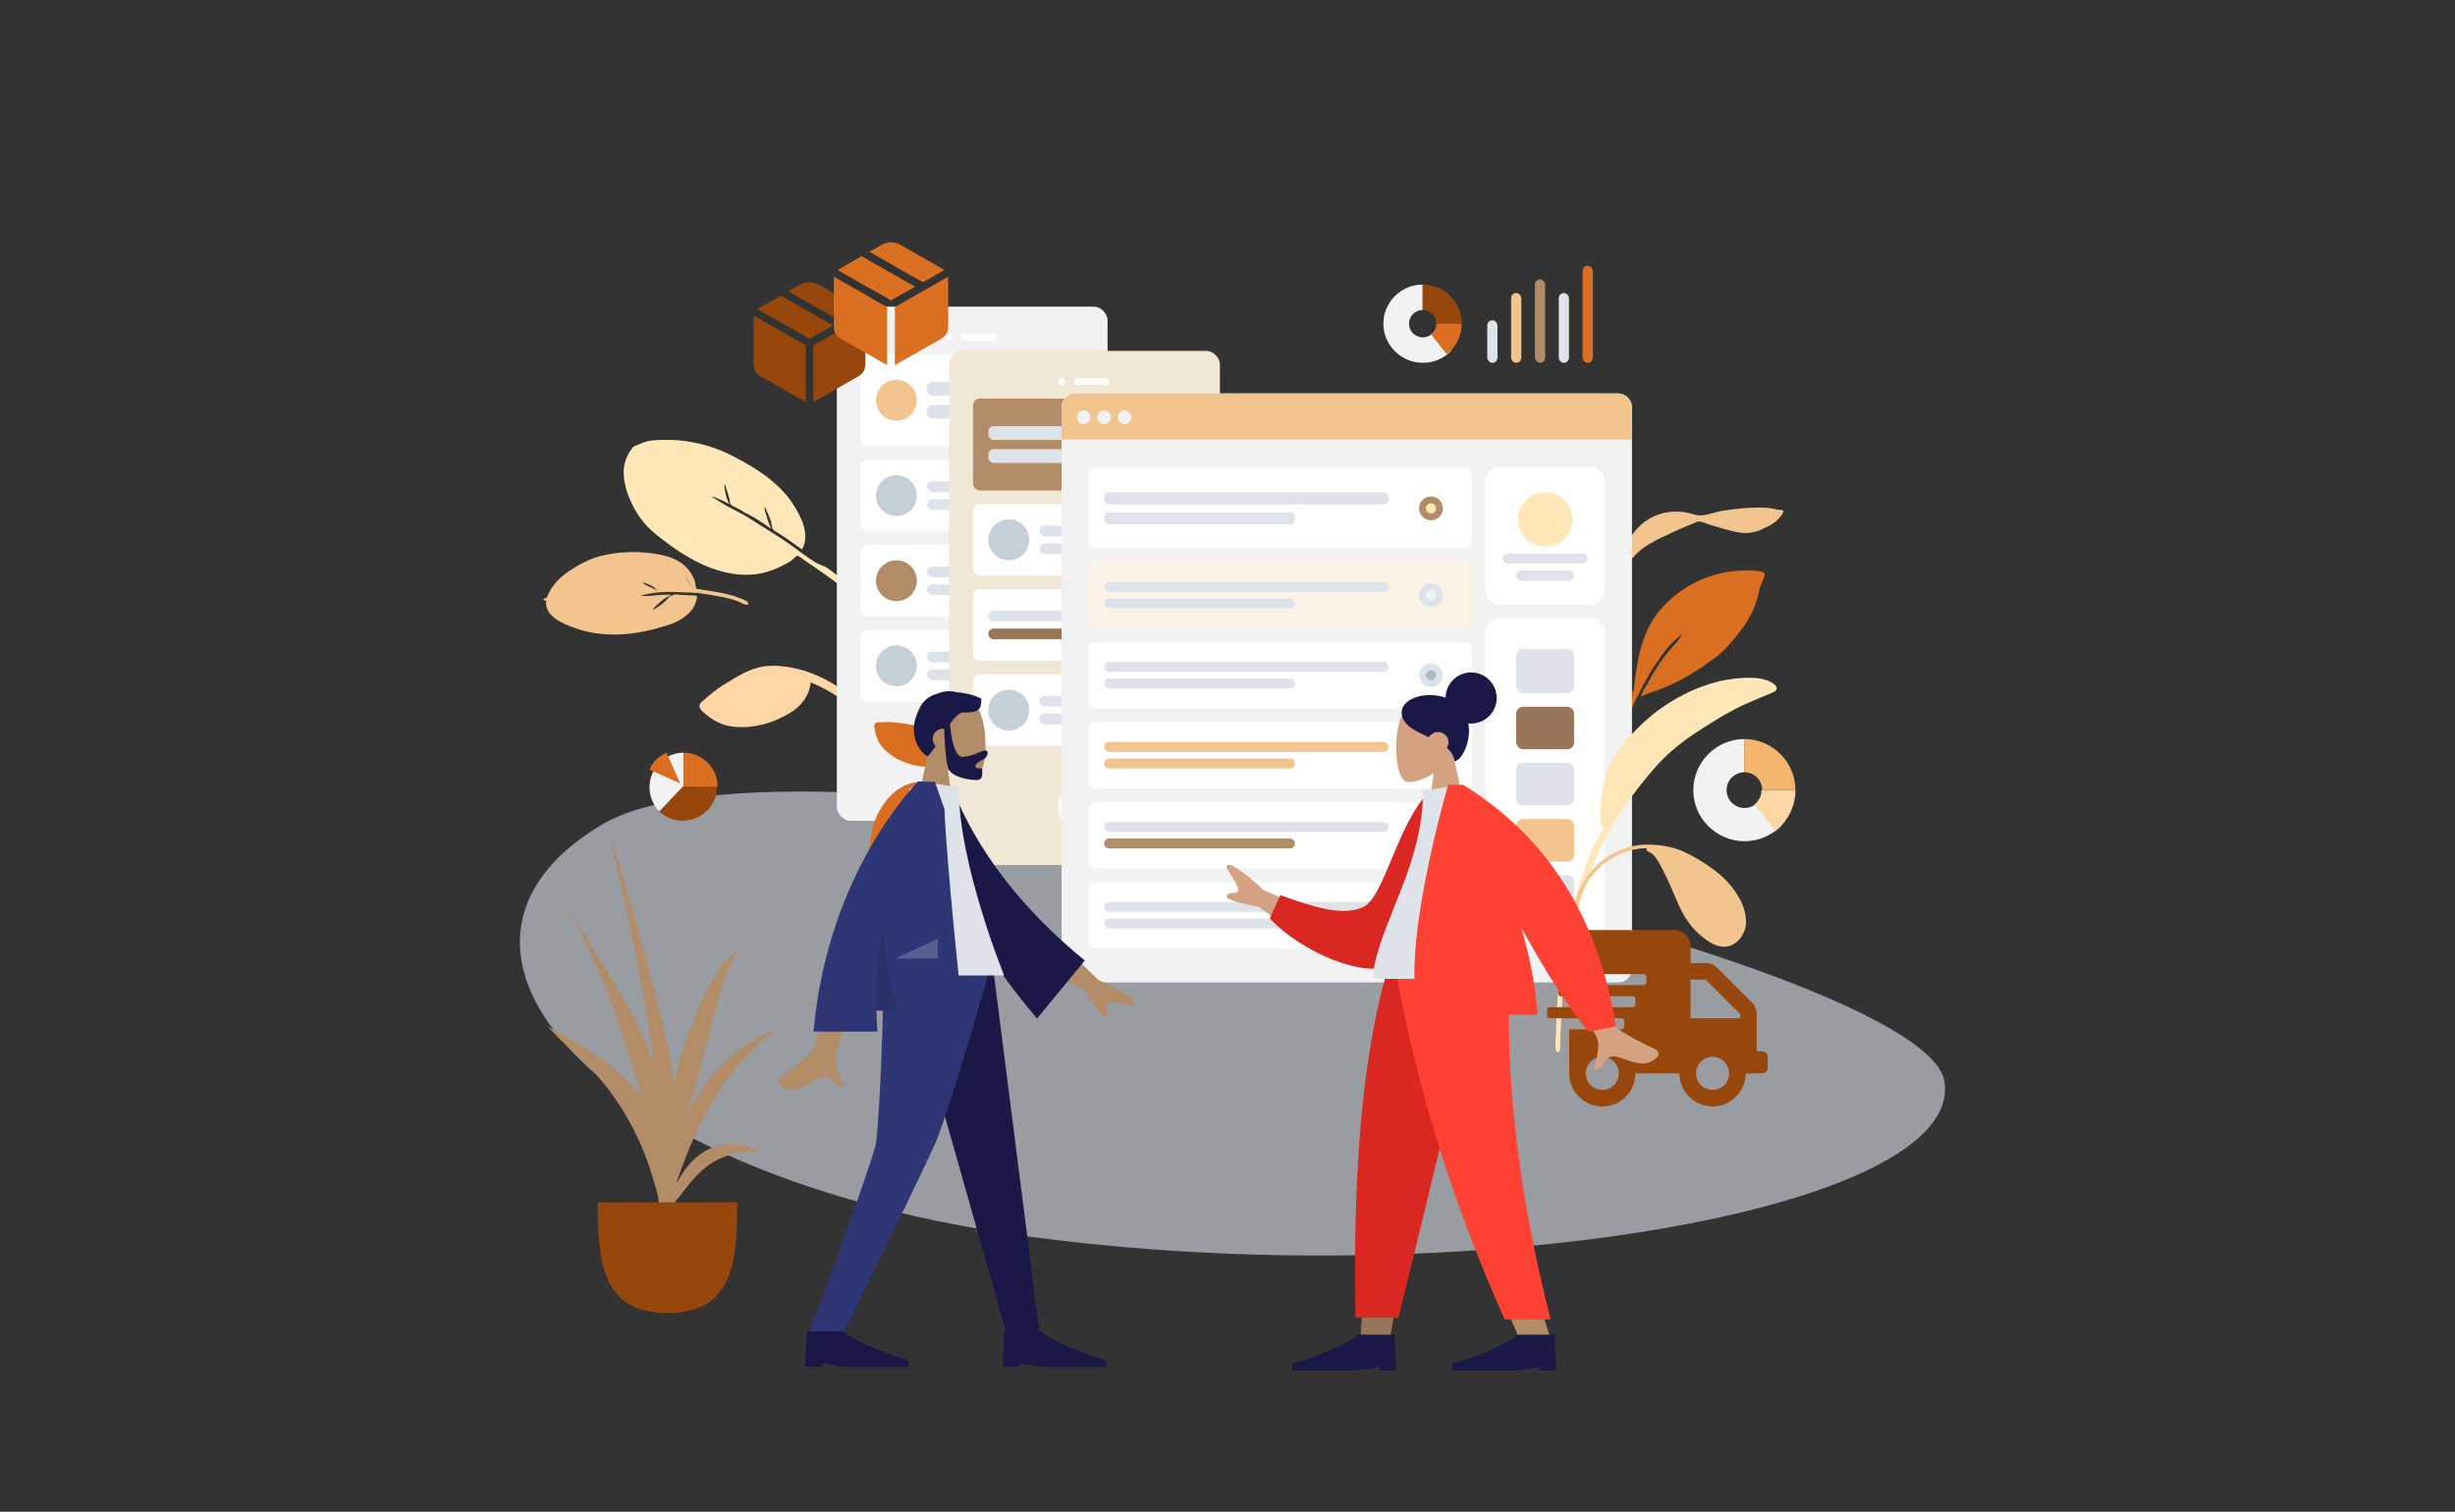 <svg width="768" height="473" viewBox="0 0 768 473" fill="none" xmlns="http://www.w3.org/2000/svg">
<rect x="0" y="0" width="768" height="473" fill="#333333" stroke="none"/>
<path fill-rule="evenodd" clip-rule="evenodd" d="M555.931 159.51C555.647 159.304 554.973 159.23 554.659 159.168C553.355 158.911 552.013 158.8 550.684 158.8C546.586 158.806 542.421 159.208 538.392 159.904C535.833 160.346 532.74 161.833 530.195 161.026C525.761 159.618 521.279 159.687 517.073 161.697C513.227 163.534 510.307 167.023 508.603 170.794C508.346 171.363 507.303 173.458 507.008 174.87C506.881 175.158 506.76 175.449 506.651 175.744C506.341 176.582 506.062 177.434 505.804 178.288C505.693 178.653 505.415 179.457 505.745 179.613C505.218 180.586 504.751 181.588 504.362 182.623C503.23 185.634 501.992 188.936 501.595 192.127C501.447 193.308 501.442 194.497 501.578 195.68C501.646 196.265 501.618 197.442 502.015 197.887C502.857 198.831 503.289 197.509 503.194 196.88C502.469 192.083 503.869 187.578 505.527 183.068C506.599 180.152 508.362 177.484 510.335 175.068C511.933 173.113 513.647 171.573 515.837 170.276C518.514 168.691 521.378 167.409 524.214 166.123C526.08 165.277 527.948 164.454 529.866 163.725C530.292 163.563 530.963 163.147 531.436 163.145C532.436 163.142 533.853 163.879 534.819 164.154C537.996 165.057 541.213 166.214 544.496 166.675C546.602 166.971 548.575 166.638 550.545 165.936C550.746 165.865 551.083 165.68 551.497 165.417C552.959 164.855 554.342 164.147 555.546 163.126C556.24 162.537 556.87 161.777 557.444 161.081C557.616 160.872 557.692 160.634 557.695 160.407C557.825 160.339 557.911 160.26 557.931 160.167C558.074 159.482 556.767 159.469 555.931 159.51Z" fill="#F2C48E"/>
<path fill-rule="evenodd" clip-rule="evenodd" d="M223.045 216.615C222.241 217.266 221.453 217.931 220.684 218.622C220.097 219.15 219.06 219.781 218.849 220.58C218.631 221.41 219.321 222.187 219.867 222.689C222.752 225.344 226.001 227.139 230 227.437C236.156 227.897 241.514 226.325 246.855 223.231C250.607 221.058 253.093 217.844 253.636 213.504C258.104 215.361 262.426 217.921 266.098 221.062C267.91 222.613 269.471 224.33 270.915 226.234C271.839 227.453 272.734 228.692 273.564 229.979C273.924 230.538 274.291 231.53 274.887 231.851C275.586 232.23 276.431 231.637 276.396 230.859C276.368 230.212 275.669 229.462 275.342 228.933C274.8 228.055 274.249 227.182 273.669 226.328C272.73 224.945 271.76 223.581 270.702 222.287C268.325 219.379 265.3 216.977 262.164 214.928C256.148 210.998 249.546 208.523 242.226 208.313C237.725 208.184 233.939 209.722 230.09 212.018C227.694 213.448 225.22 214.854 223.045 216.615Z" fill="#FFD6A6"/>
<path fill-rule="evenodd" clip-rule="evenodd" d="M281.43 197.607C276.739 192.776 272.033 188.006 266.792 183.753C263.704 181.246 260.449 178.967 257.262 176.591C257.63 176.913 257.99 177.245 258.342 177.584C257.347 176.909 256.045 176.527 254.99 175.902C253.813 175.204 252.689 174.407 251.585 173.603C249.432 172.034 247.311 170.435 245.097 168.947C242.631 167.29 240.075 165.759 237.567 164.165C235.438 162.812 233.283 161.33 231.006 160.224C229.765 159.621 228.521 158.906 227.274 158.278C226.857 158.067 222.625 155.395 222.636 155.387C222.87 155.21 224.999 156.211 225.329 156.346C226.291 156.739 227.211 157.209 228.136 157.677C227.628 156.676 227.226 155.624 227.008 154.516C226.94 154.174 226.399 151.686 226.676 151.477C226.814 151.372 228.164 155.825 228.233 156.253C228.29 156.601 228.281 157.102 228.395 157.431C228.579 157.963 228.57 157.802 228.975 158.102C229.717 158.651 230.702 158.994 231.505 159.453C231.938 159.695 233.278 160.653 234.086 160.927C236.53 162.113 239.006 163.939 241.328 165.455C240.719 164.31 240.255 163.113 239.917 161.858C239.837 161.56 238.969 158.887 239.179 158.729C239.416 158.55 241.07 162.632 241.168 163.018C241.35 163.736 241.387 164.535 241.615 165.233C241.865 166 242.645 166.272 243.349 166.718C245.936 168.362 248.434 170.109 250.891 171.936C253.572 167.168 250.481 161.411 247.876 157.411C245.998 154.528 243.47 152.056 240.801 149.898C237.239 147.018 233.164 144.718 229.093 142.613C224.35 140.161 219.224 138.642 213.894 137.94C211.107 137.573 208.255 137.583 205.44 137.701C204.064 137.758 202.744 137.94 201.426 138.389C200.832 138.591 200.258 138.847 199.698 139.132C199.273 139.349 198.245 139.578 198 139.902C195.988 142.52 194.959 145.13 195.116 148.421C195.265 151.536 196.249 154.652 197.584 157.431C199.071 160.525 200.983 163.333 203.484 165.69C205.392 167.488 207.526 169.053 209.645 170.598C217.183 176.091 226.739 180.869 236.502 179.642C239.662 179.244 242.668 178.139 245.477 176.637C246.139 176.284 246.796 175.926 247.421 175.508C247.842 175.226 248.969 173.957 249.392 173.911C249.973 173.848 251.224 175.029 251.769 175.388C255.91 178.122 259.942 181.003 263.89 184.001C268.09 187.191 272.084 190.598 275.96 194.164C277.609 195.682 279.247 197.202 280.848 198.77C281.221 199.135 282.132 200.479 282.808 200.539C283.236 200.578 283.524 200.213 283.463 199.818C283.357 199.13 281.91 198.101 281.43 197.607Z" fill="#FFE7B7"/>
<path fill-rule="evenodd" clip-rule="evenodd" d="M551.007 178.859C549.19 178.462 547.184 178.493 545.333 178.526C535.408 178.66 525.661 183.36 519.318 190.868C513.918 197.26 512.433 205.207 511.366 213.241C511.26 214.038 511.215 214.831 511.155 215.63C511.143 215.802 511.123 215.955 511.103 216.099C510.683 216.474 510.463 216.911 510.712 217.392C509.787 219.414 509.006 221.488 508.335 223.627C506.36 229.923 504.352 236.339 505.589 242.959C505.878 239.316 506.486 235.591 507.213 232.007C507.255 231.801 507.3 231.597 507.347 231.394C507.352 231.372 507.357 231.351 507.361 231.33C507.619 230.232 507.953 229.168 508.36 228.12C508.365 228.109 508.369 228.097 508.373 228.086C508.427 227.948 508.484 227.811 508.54 227.674C508.657 227.39 508.777 227.106 508.903 226.824C508.946 226.728 508.988 226.631 509.027 226.534C509.62 225.082 509.87 223.446 510.401 221.943C510.528 221.602 510.66 221.261 510.799 220.923C510.808 220.903 510.816 220.883 510.824 220.863C511.2 219.953 511.615 219.053 512.054 218.162C512.293 217.983 512.421 217.538 512.626 217.134C512.669 217.054 513.002 216.523 513.101 216.216C513.359 215.716 513.617 215.216 513.877 214.716C513.87 214.719 513.862 214.722 513.854 214.725C514.115 214.246 514.376 213.768 514.635 213.293C514.692 213.188 514.75 213.084 514.807 212.979C514.901 212.812 514.994 212.645 515.087 212.479C515.956 210.923 516.878 209.399 517.835 207.893C518.177 207.356 518.993 206.585 519.15 205.982C519.155 205.959 519.157 205.938 519.16 205.917C521.238 202.999 523.629 200.308 526.497 198.176C526.15 198.551 525.413 199.822 525.218 200.074C524.622 200.845 523.975 201.562 523.325 202.289C522.162 203.59 521.026 204.932 520.017 206.352C518.171 208.948 516.578 211.68 515.073 214.467C515.059 214.484 515.043 214.499 515.029 214.516C514.273 215.449 513.797 216.858 513.252 217.925C515.407 216.927 517.791 216.276 520.003 215.39C522.209 214.506 524.354 213.522 526.426 212.367C529.18 210.831 532.036 209.097 534.638 207.134C537.619 205.285 540.125 202.739 542.336 200.068C544.953 196.908 547.351 193.719 548.834 189.882C549.562 187.996 550.135 186.03 550.475 184.04C550.49 183.954 550.509 183.859 550.53 183.762C550.877 183.075 551.188 182.372 551.449 181.654C551.863 180.514 552.841 179.26 551.007 178.859Z" fill="#DA6F21"/>
<path fill-rule="evenodd" clip-rule="evenodd" d="M205.761 184.839C205.041 184.122 204.233 183.474 203.283 183.012C203.043 182.895 201.256 182.113 201.139 182.285C200.868 182.685 205.545 184.61 205.761 184.839ZM214.238 180.045C214.232 180.075 214.852 181.043 215.021 181.341C215.38 181.974 215.712 182.62 216.024 183.267C215.562 182.124 215.087 181.065 214.238 180.045ZM170.886 187.929C170.289 188.106 169.571 187.408 170.346 187.236C170.972 187.098 170.942 187.066 171.223 186.601C171.452 186.224 171.592 185.763 171.793 185.367C172.218 184.527 172.7 183.726 173.293 182.975C174.562 181.366 176.108 179.979 177.842 178.811C180.868 176.772 184.262 174.908 187.862 173.972C193.585 172.483 200.099 172.391 205.832 173.423C209.382 174.062 212.627 175.174 214.984 177.806C216.162 179.121 217.087 180.662 217.492 182.359C217.597 182.803 217.577 183.296 217.709 183.73C217.912 184.398 217.823 184.22 218.671 184.35C219.597 184.492 220.522 184.637 221.447 184.784C223.869 185.17 226.305 185.579 228.665 186.206C229.442 186.411 230.202 186.663 230.944 186.956C231.505 187.177 233.74 187.871 234.011 188.542C234.463 189.659 232.949 189.153 232.478 188.91C232.066 188.696 231.643 188.498 231.213 188.315C230.132 187.854 229.005 187.497 227.853 187.214C226.609 186.907 225.338 186.678 224.073 186.449C222.893 186.235 221.708 186.041 220.522 185.855C219.863 185.752 219.204 185.652 218.544 185.552C218.319 185.517 217.922 185.338 217.952 185.607C216.565 185.361 215.066 185.397 213.654 185.329C211.924 185.246 210.188 185.178 208.452 185.228C207.201 185.264 205.948 185.339 204.703 185.494C203.975 185.585 203.259 185.717 202.545 185.885C202.153 185.977 200.606 186.172 200.393 186.487C200.484 186.352 202.191 186.483 202.408 186.475C203.277 186.445 204.139 186.366 205.005 186.277C206.612 186.112 208.219 186.025 209.83 186.038C209.824 186.298 208.723 186.762 208.455 186.935C207.852 187.322 207.275 187.744 206.737 188.208C205.788 189.024 204.653 190.034 203.997 191.001C204.19 190.716 205.144 190.345 205.482 190.128C206.025 189.779 206.556 189.407 207.058 189.009C207.522 188.642 207.955 188.245 208.381 187.84C208.807 187.434 209.385 186.591 209.944 186.321C209.978 186.305 210.222 186.483 210.36 186.422C210.5 186.361 210.674 186.058 210.709 186.045C211.23 185.86 212.219 186.09 212.767 186.114C214.186 186.174 215.605 186.253 217.023 186.325C217.463 186.347 217.836 186.255 218.003 186.553C218.179 186.872 217.855 187.709 217.763 188.055C217.421 189.343 216.813 190.498 215.857 191.496C214.066 193.365 211.857 194.611 209.362 195.445C199.806 198.637 189.639 199.916 180.085 196.595C176.13 195.22 170.173 192.763 170.886 187.929Z" fill="#F2C48E"/>
<g opacity="0.6" clip-path="url(#clip0_112_997)">
<path fill-rule="evenodd" clip-rule="evenodd" d="M608.276 338.338C614.775 378.865 457.168 405.299 321.512 386.851C185.856 368.403 123.624 296.364 188.356 257.978C253.089 219.592 601.777 297.812 608.276 338.338Z" fill="#DDE3E9"/>
</g>
<g clip-path="url(#clip1_112_997)">
<rect x="261.784" y="95.946" width="84.693" height="160.863" rx="4.261" fill="#F2F2F2"/>
<path fill-rule="evenodd" clip-rule="evenodd" d="M303.864 246.688C308.276 246.688 311.854 243.111 311.854 238.698C311.854 234.285 308.276 230.708 303.864 230.708C299.451 230.708 295.874 234.285 295.874 238.698C295.874 243.111 299.451 246.688 303.864 246.688Z" fill="white"/>
<path fill-rule="evenodd" clip-rule="evenodd" d="M296.939 106.599C297.527 106.599 298.004 106.122 298.004 105.534C298.004 104.945 297.527 104.468 296.939 104.468C296.351 104.468 295.874 104.945 295.874 105.534C295.874 106.122 296.351 106.599 296.939 106.599Z" fill="white"/>
<rect x="300.668" y="104.468" width="11.186" height="2.131" rx="1.065" fill="white"/>
<g clip-path="url(#clip2_112_997)">
<g clip-path="url(#clip3_112_997)">
<rect x="269.241" y="110.86" width="69.778" height="28.764" rx="2.131" fill="white"/>
<g clip-path="url(#clip4_112_997)">
<rect x="290.015" y="119.489" width="38.884" height="4.315" rx="1.598" fill="#DDE3E9"/>
<rect x="290.015" y="126.68" width="26.1" height="4.315" rx="1.598" fill="#DDE3E9"/>
</g>
<path fill-rule="evenodd" clip-rule="evenodd" d="M280.427 131.634C283.957 131.634 286.819 128.772 286.819 125.242C286.819 121.712 283.957 118.85 280.427 118.85C276.897 118.85 274.035 121.712 274.035 125.242C274.035 128.772 276.897 131.634 280.427 131.634Z" fill="#F2C48E"/>
</g>
<g clip-path="url(#clip5_112_997)">
<rect x="269.241" y="143.885" width="69.778" height="22.372" rx="2.131" fill="white"/>
<g clip-path="url(#clip6_112_997)">
<rect x="290.015" y="150.597" width="38.884" height="3.356" rx="1.598" fill="#DDE3E9"/>
<rect x="290.015" y="156.19" width="26.1" height="3.356" rx="1.598" fill="#DDE3E9"/>
</g>
<path fill-rule="evenodd" clip-rule="evenodd" d="M280.427 161.463C283.957 161.463 286.819 158.601 286.819 155.071C286.819 151.541 283.957 148.679 280.427 148.679C276.897 148.679 274.035 151.541 274.035 155.071C274.035 158.601 276.897 161.463 280.427 161.463Z" fill="#C5CFD6"/>
</g>
<g clip-path="url(#clip7_112_997)">
<rect x="269.241" y="170.518" width="69.778" height="22.372" rx="2.131" fill="white"/>
<g clip-path="url(#clip8_112_997)">
<rect x="290.015" y="177.229" width="38.884" height="3.356" rx="1.598" fill="#DDE3E9"/>
<rect x="290.015" y="182.822" width="26.1" height="3.356" rx="1.598" fill="#DDE3E9"/>
</g>
<path fill-rule="evenodd" clip-rule="evenodd" d="M280.427 188.096C283.957 188.096 286.819 185.234 286.819 181.704C286.819 178.174 283.957 175.312 280.427 175.312C276.897 175.312 274.035 178.174 274.035 181.704C274.035 185.234 276.897 188.096 280.427 188.096Z" fill="#B28B67"/>
</g>
<g clip-path="url(#clip9_112_997)">
<rect x="269.241" y="197.151" width="69.778" height="22.372" rx="2.131" fill="white"/>
<g clip-path="url(#clip10_112_997)">
<rect x="290.015" y="203.862" width="38.884" height="3.356" rx="1.598" fill="#DDE3E9"/>
<rect x="290.015" y="209.455" width="26.1" height="3.356" rx="1.598" fill="#DDE3E9"/>
</g>
<path fill-rule="evenodd" clip-rule="evenodd" d="M280.427 214.729C283.957 214.729 286.819 211.867 286.819 208.337C286.819 204.807 283.957 201.945 280.427 201.945C276.897 201.945 274.035 204.807 274.035 208.337C274.035 211.867 276.897 214.729 280.427 214.729Z" fill="#C5CFD6"/>
</g>
</g>
</g>
<g clip-path="url(#clip11_112_997)">
<path fill-rule="evenodd" clip-rule="evenodd" d="M277.838 225.914C277.132 225.914 276.429 225.929 275.724 225.965C275.187 225.993 274.366 225.882 273.911 226.217C273.439 226.565 273.471 227.277 273.545 227.779C273.935 230.438 274.887 232.796 276.879 234.68C279.945 237.58 283.46 239.054 287.62 239.71C290.542 240.171 293.239 239.531 295.39 237.453C296.962 240.37 298.154 243.598 298.752 246.856C299.047 248.463 299.138 250.052 299.086 251.688C299.052 252.737 298.994 253.783 298.882 254.826C298.833 255.28 298.602 255.966 298.78 256.395C298.988 256.898 299.69 256.947 300.006 256.517C300.268 256.16 300.22 255.459 300.274 255.036C300.363 254.334 300.446 253.632 300.505 252.927C300.602 251.785 300.673 250.64 300.667 249.494C300.655 246.92 300.083 244.335 299.3 241.891C297.798 237.203 295.361 233.036 291.57 229.766C289.24 227.756 286.572 226.942 283.546 226.505C281.662 226.233 279.747 225.914 277.838 225.914Z" fill="#DA6F21"/>
<path fill-rule="evenodd" clip-rule="evenodd" d="M288.721 244.557C281.104 244.557 275.975 250.696 273.549 257.076C272.635 259.481 272.421 262.121 272.069 264.646C271.955 265.457 271.997 266.691 271.668 267.413C271.549 267.675 271.275 267.769 271.406 268.126C271.485 268.342 271.641 268.474 271.874 268.517C272.353 268.605 273.031 268.084 273.441 267.878C276.848 266.169 279.087 263.527 280.913 260.295C282.045 258.291 283.193 256.212 283.866 254.012C284.276 252.668 284.516 251.253 284.656 249.859C284.711 249.311 284.765 248.749 284.761 248.196C284.758 247.648 284.503 247.359 284.32 246.882C286.861 245.92 289.73 245.658 292.304 246.655C294.685 247.577 296.663 249.358 297.771 251.597C298.058 252.179 298.28 252.792 298.442 253.419C298.548 253.829 298.553 254.361 298.749 254.731C299.224 255.63 300.225 255.029 300.129 254.193C299.861 251.859 298.526 249.516 296.819 247.893C294.667 245.847 291.75 244.557 288.721 244.557Z" fill="#DA6F21"/>
<rect x="296.939" y="109.795" width="84.693" height="160.863" rx="4.261" fill="#F1E7D6"/>
<path fill-rule="evenodd" clip-rule="evenodd" d="M339.019 260.537C343.432 260.537 347.009 256.96 347.009 252.547C347.009 248.135 343.432 244.557 339.019 244.557C334.606 244.557 331.029 248.135 331.029 252.547C331.029 256.96 334.606 260.537 339.019 260.537Z" fill="white"/>
<path fill-rule="evenodd" clip-rule="evenodd" d="M332.095 120.448C332.683 120.448 333.16 119.971 333.16 119.383C333.16 118.795 332.683 118.318 332.095 118.318C331.506 118.318 331.029 118.795 331.029 119.383C331.029 119.971 331.506 120.448 332.095 120.448Z" fill="white"/>
<rect x="335.823" y="118.318" width="11.186" height="2.131" rx="1.065" fill="white"/>
<g clip-path="url(#clip12_112_997)">
<g clip-path="url(#clip13_112_997)">
<rect x="304.396" y="124.709" width="69.778" height="28.764" rx="2.131" fill="#B28B67"/>
<g clip-path="url(#clip14_112_997)">
<rect x="309.19" y="133.339" width="38.884" height="4.315" rx="1.598" fill="#DDE3E9"/>
<rect x="309.19" y="140.529" width="26.1" height="4.315" rx="1.598" fill="#DDE3E9"/>
</g>
<path fill-rule="evenodd" clip-rule="evenodd" d="M366.717 142.82C368.777 142.82 370.446 141.15 370.446 139.091C370.446 137.032 368.777 135.363 366.717 135.363C364.658 135.363 362.989 137.032 362.989 139.091C362.989 141.15 364.658 142.82 366.717 142.82Z" fill="#DDE3E9"/>
<path fill-rule="evenodd" clip-rule="evenodd" d="M366.717 140.689C367.6 140.689 368.315 139.974 368.315 139.091C368.315 138.209 367.6 137.493 366.717 137.493C365.835 137.493 365.119 138.209 365.119 139.091C365.119 139.974 365.835 140.689 366.717 140.689Z" fill="#F2F2F2"/>
</g>
<g clip-path="url(#clip15_112_997)">
<rect x="304.396" y="157.734" width="69.778" height="22.372" rx="2.131" fill="white"/>
<g clip-path="url(#clip16_112_997)">
<rect x="325.17" y="164.446" width="38.884" height="3.356" rx="1.598" fill="#DDE3E9"/>
<rect x="325.17" y="170.039" width="26.1" height="3.356" rx="1.598" fill="#DDE3E9"/>
</g>
<path fill-rule="evenodd" clip-rule="evenodd" d="M315.582 175.312C319.112 175.312 321.974 172.45 321.974 168.92C321.974 165.39 319.112 162.528 315.582 162.528C312.052 162.528 309.19 165.39 309.19 168.92C309.19 172.45 312.052 175.312 315.582 175.312Z" fill="#C5CFD6"/>
</g>
<g clip-path="url(#clip17_112_997)">
<rect x="304.396" y="184.367" width="69.778" height="22.372" rx="2.131" fill="white"/>
<g clip-path="url(#clip18_112_997)">
<rect x="309.19" y="191.079" width="38.884" height="3.356" rx="1.598" fill="#DDE3E9"/>
<rect x="309.19" y="196.672" width="26.1" height="3.356" rx="1.598" fill="#997659"/>
</g>
<path fill-rule="evenodd" clip-rule="evenodd" d="M366.717 199.282C368.777 199.282 370.446 197.612 370.446 195.553C370.446 193.494 368.777 191.824 366.717 191.824C364.658 191.824 362.989 193.494 362.989 195.553C362.989 197.612 364.658 199.282 366.717 199.282Z" fill="#DDE3E9"/>
<path fill-rule="evenodd" clip-rule="evenodd" d="M366.717 197.151C367.6 197.151 368.315 196.435 368.315 195.553C368.315 194.67 367.6 193.955 366.717 193.955C365.835 193.955 365.119 194.67 365.119 195.553C365.119 196.435 365.835 197.151 366.717 197.151Z" fill="#F2F2F2"/>
</g>
<g clip-path="url(#clip19_112_997)">
<rect x="304.396" y="211" width="69.778" height="22.372" rx="2.131" fill="white"/>
<g clip-path="url(#clip20_112_997)">
<rect x="325.17" y="217.711" width="38.884" height="3.356" rx="1.598" fill="#DDE3E9"/>
<rect x="325.17" y="223.304" width="26.1" height="3.356" rx="1.598" fill="#DDE3E9"/>
</g>
<path fill-rule="evenodd" clip-rule="evenodd" d="M315.582 228.578C319.112 228.578 321.974 225.716 321.974 222.186C321.974 218.656 319.112 215.794 315.582 215.794C312.052 215.794 309.19 218.656 309.19 222.186C309.19 225.716 312.052 228.578 315.582 228.578Z" fill="#C5CFD6"/>
</g>
</g>
</g>
<g clip-path="url(#clip21_112_997)">
<rect x="332.095" y="123.111" width="178.44" height="184.3" rx="4.261" fill="#F2F2F2"/>
<rect x="464.726" y="146.016" width="37.286" height="43.145" rx="4.261" fill="white"/>
<path fill-rule="evenodd" clip-rule="evenodd" d="M483.369 171.051C488.076 171.051 491.892 167.235 491.892 162.528C491.892 157.821 488.076 154.006 483.369 154.006C478.662 154.006 474.847 157.821 474.847 162.528C474.847 167.235 478.662 171.051 483.369 171.051Z" fill="#FFE7B7"/>
<rect x="470.053" y="173.181" width="26.633" height="3.196" rx="1.598" fill="#DDE3E9"/>
<rect x="474.314" y="178.508" width="18.11" height="3.196" rx="1.598" fill="#DDE3E9"/>
<path d="M332.095 127.373C332.095 125.019 334.002 123.111 336.356 123.111H506.274C508.627 123.111 510.535 125.019 510.535 127.373V137.493H332.095V127.373Z" fill="#F2C48E"/>
<path fill-rule="evenodd" clip-rule="evenodd" d="M339.019 132.699C340.196 132.699 341.15 131.745 341.15 130.569C341.15 129.392 340.196 128.438 339.019 128.438C337.842 128.438 336.888 129.392 336.888 130.569C336.888 131.745 337.842 132.699 339.019 132.699Z" fill="#F2F2F2"/>
<path fill-rule="evenodd" clip-rule="evenodd" d="M345.411 132.699C346.588 132.699 347.542 131.745 347.542 130.569C347.542 129.392 346.588 128.438 345.411 128.438C344.234 128.438 343.28 129.392 343.28 130.569C343.28 131.745 344.234 132.699 345.411 132.699Z" fill="#F2F2F2"/>
<path fill-rule="evenodd" clip-rule="evenodd" d="M351.803 132.699C352.98 132.699 353.934 131.745 353.934 130.569C353.934 129.392 352.98 128.438 351.803 128.438C350.626 128.438 349.672 129.392 349.672 130.569C349.672 131.745 350.626 132.699 351.803 132.699Z" fill="#F2F2F2"/>
<g clip-path="url(#clip22_112_997)">
<rect x="464.726" y="193.422" width="37.286" height="103.336" rx="4.261" fill="white"/>
<g clip-path="url(#clip23_112_997)">
<rect x="474.314" y="203.01" width="18.11" height="13.849" rx="2.131" fill="#DDE3E9"/>
<rect x="474.314" y="221.12" width="18.11" height="13.316" rx="2.131" fill="#997659"/>
<rect x="474.314" y="238.698" width="18.11" height="13.316" rx="2.131" fill="#DDE3E9"/>
<rect x="474.314" y="273.854" width="18.11" height="13.316" rx="2.131" fill="#DDE3E9"/>
<rect x="474.314" y="256.276" width="18.11" height="13.316" rx="2.131" fill="#F2C48E"/>
</g>
</g>
<g clip-path="url(#clip24_112_997)">
<g clip-path="url(#clip25_112_997)">
<rect x="340.617" y="146.548" width="119.848" height="25.035" rx="2.131" fill="white"/>
<g clip-path="url(#clip26_112_997)">
<rect x="345.411" y="154.059" width="88.954" height="3.755" rx="1.598" fill="#DDE3E9"/>
<rect x="345.411" y="160.318" width="59.709" height="3.755" rx="1.598" fill="#DDE3E9"/>
</g>
<path fill-rule="evenodd" clip-rule="evenodd" d="M447.657 162.794C449.716 162.794 451.386 161.125 451.386 159.066C451.386 157.007 449.716 155.337 447.657 155.337C445.598 155.337 443.928 157.007 443.928 159.066C443.928 161.125 445.598 162.794 447.657 162.794Z" fill="#B28B67"/>
<path fill-rule="evenodd" clip-rule="evenodd" d="M447.657 160.664C448.539 160.664 449.255 159.948 449.255 159.066C449.255 158.183 448.539 157.468 447.657 157.468C446.774 157.468 446.059 158.183 446.059 159.066C446.059 159.948 446.774 160.664 447.657 160.664Z" fill="#FFE7B7"/>
</g>
<g clip-path="url(#clip27_112_997)">
<rect x="340.617" y="175.845" width="119.848" height="20.774" rx="2.131" fill="#FAF3E6"/>
<g clip-path="url(#clip28_112_997)">
<rect x="345.411" y="182.077" width="88.954" height="3.116" rx="1.558" fill="#DDE3E9"/>
<rect x="345.411" y="187.27" width="59.709" height="3.116" rx="1.558" fill="#DDE3E9"/>
</g>
<path fill-rule="evenodd" clip-rule="evenodd" d="M447.657 189.96C449.716 189.96 451.386 188.291 451.386 186.231C451.386 184.172 449.716 182.503 447.657 182.503C445.598 182.503 443.928 184.172 443.928 186.231C443.928 188.291 445.598 189.96 447.657 189.96Z" fill="#DDE3E9"/>
<path fill-rule="evenodd" clip-rule="evenodd" d="M447.657 187.829C448.539 187.829 449.255 187.114 449.255 186.231C449.255 185.349 448.539 184.633 447.657 184.633C446.774 184.633 446.059 185.349 446.059 186.231C446.059 187.114 446.774 187.829 447.657 187.829Z" fill="#F2F2F2"/>
</g>
<g clip-path="url(#clip29_112_997)">
<rect x="340.617" y="200.88" width="119.848" height="20.774" rx="2.131" fill="white"/>
<g clip-path="url(#clip30_112_997)">
<rect x="345.411" y="207.112" width="88.954" height="3.116" rx="1.558" fill="#DDE3E9"/>
<rect x="345.411" y="212.305" width="59.709" height="3.116" rx="1.558" fill="#DDE3E9"/>
</g>
<path fill-rule="evenodd" clip-rule="evenodd" d="M447.657 214.995C449.716 214.995 451.386 213.326 451.386 211.266C451.386 209.207 449.716 207.538 447.657 207.538C445.598 207.538 443.928 209.207 443.928 211.266C443.928 213.326 445.598 214.995 447.657 214.995Z" fill="#DDE3E9"/>
<path fill-rule="evenodd" clip-rule="evenodd" d="M447.657 212.864C448.539 212.864 449.255 212.149 449.255 211.266C449.255 210.384 448.539 209.668 447.657 209.668C446.774 209.668 446.059 210.384 446.059 211.266C446.059 212.149 446.774 212.864 447.657 212.864Z" fill="#AFB9C5"/>
</g>
<g clip-path="url(#clip31_112_997)">
<rect x="340.617" y="275.984" width="119.848" height="20.774" rx="2.131" fill="white"/>
<g clip-path="url(#clip32_112_997)">
<rect x="345.411" y="282.216" width="88.954" height="3.116" rx="1.558" fill="#DDE3E9"/>
<rect x="345.411" y="287.41" width="59.709" height="3.116" rx="1.558" fill="#DDE3E9"/>
</g>
<path fill-rule="evenodd" clip-rule="evenodd" d="M447.657 290.1C449.716 290.1 451.386 288.43 451.386 286.371C451.386 284.312 449.716 282.642 447.657 282.642C445.598 282.642 443.928 284.312 443.928 286.371C443.928 288.43 445.598 290.1 447.657 290.1Z" fill="#DDE3E9"/>
<path fill-rule="evenodd" clip-rule="evenodd" d="M447.657 287.969C448.539 287.969 449.255 287.254 449.255 286.371C449.255 285.489 448.539 284.773 447.657 284.773C446.774 284.773 446.059 285.489 446.059 286.371C446.059 287.254 446.774 287.969 447.657 287.969Z" fill="#F2F2F2"/>
</g>
<g clip-path="url(#clip33_112_997)">
<rect x="340.617" y="250.949" width="119.848" height="20.774" rx="2.131" fill="white"/>
<g clip-path="url(#clip34_112_997)">
<rect x="345.411" y="257.181" width="88.954" height="3.116" rx="1.558" fill="#DDE3E9"/>
<rect x="345.411" y="262.375" width="59.709" height="3.116" rx="1.558" fill="#B28B67"/>
</g>
<path fill-rule="evenodd" clip-rule="evenodd" d="M447.657 265.065C449.716 265.065 451.386 263.395 451.386 261.336C451.386 259.277 449.716 257.608 447.657 257.608C445.598 257.608 443.928 259.277 443.928 261.336C443.928 263.395 445.598 265.065 447.657 265.065Z" fill="#DDE3E9"/>
<path fill-rule="evenodd" clip-rule="evenodd" d="M447.657 262.934C448.539 262.934 449.255 262.219 449.255 261.336C449.255 260.454 448.539 259.738 447.657 259.738C446.774 259.738 446.059 260.454 446.059 261.336C446.059 262.219 446.774 262.934 447.657 262.934Z" fill="#F2F2F2"/>
</g>
<g clip-path="url(#clip35_112_997)">
<rect x="340.617" y="225.914" width="119.848" height="20.774" rx="2.131" fill="white"/>
<g clip-path="url(#clip36_112_997)">
<rect x="345.411" y="232.146" width="88.954" height="3.116" rx="1.558" fill="#F2C48E"/>
<rect x="345.411" y="237.34" width="59.709" height="3.116" rx="1.558" fill="#F2C48E"/>
</g>
<path fill-rule="evenodd" clip-rule="evenodd" d="M447.657 240.03C449.716 240.03 451.386 238.36 451.386 236.301C451.386 234.242 449.716 232.573 447.657 232.573C445.598 232.573 443.928 234.242 443.928 236.301C443.928 238.36 445.598 240.03 447.657 240.03Z" fill="#DDE3E9"/>
<path fill-rule="evenodd" clip-rule="evenodd" d="M447.657 237.899C448.539 237.899 449.255 237.184 449.255 236.301C449.255 235.419 448.539 234.703 447.657 234.703C446.774 234.703 446.059 235.419 446.059 236.301C446.059 237.184 446.774 237.899 447.657 237.899Z" fill="#F2F2F2"/>
</g>
</g>
</g>
<path fill-rule="evenodd" clip-rule="evenodd" d="M554.738 213.863C552.637 212.439 549.843 212.065 547.329 212.065C537.509 212.065 528.278 215.709 520.304 221.137C515.935 224.112 512.026 227.9 508.576 231.844C506.584 234.121 504.808 236.584 503.55 239.323C502.702 241.172 502.12 243.098 501.725 245.085C501.244 247.507 500.862 249.977 500.689 252.439C500.621 253.409 500.057 258.553 501.669 258.64C501.66 258.767 501.658 258.887 501.668 258.996C498.168 264.468 496.005 270.881 494 276.962C492.256 282.253 490.701 287.589 489.692 293.063C488.363 300.269 487.491 307.584 487.076 314.895C486.986 316.466 486.925 318.038 486.873 319.611C486.828 320.952 486.783 322.294 486.739 323.636C486.69 325.14 486.425 326.871 486.664 328.366C486.872 329.668 487.999 329.471 488.049 328.175C488.109 326.611 488.099 325.043 488.167 323.477C488.258 321.399 488.352 319.322 488.454 317.244C489.162 302.814 491.817 288.595 496.718 274.964C498.702 269.448 500.974 264.226 503.895 259.123C506.463 254.636 509.553 250.293 512.71 246.247C515.779 242.316 518.97 238.476 522.73 235.145C525.782 232.443 529.138 230.088 532.589 227.897C536.971 225.114 541.345 222.399 546.093 220.263C548.56 219.153 551.074 218.159 553.561 217.094C554.009 216.902 554.488 216.716 554.919 216.494C556.354 215.754 555.882 214.639 554.738 213.863Z" fill="#FFE7B7"/>
<path fill-rule="evenodd" clip-rule="evenodd" d="M515.232 264.266C519.215 264.266 522.759 264.783 526.429 266.366C529.596 267.732 532.483 269.541 535.286 271.509C539.228 274.278 542.334 277.501 544.507 281.772C545.806 284.323 546.759 287.932 545.887 290.715C544.859 293.992 542.038 296.725 538.323 296.148C536.026 295.791 533.92 294.27 532.174 292.839C530.085 291.127 528.413 289.068 527.033 286.781C524.781 283.051 523.457 278.834 521.544 274.937C520.636 273.087 519.759 271.224 518.672 269.466C518.133 268.595 517.56 267.733 516.744 267.086C516.307 266.74 514.465 266.141 515.169 265.363C504.841 265.499 495.691 273.431 493.708 283.25C493.523 284.165 493.379 285.088 493.226 286.009C493.13 286.59 493.169 288.734 492.649 289.106C491.503 289.925 491.985 287.436 492.034 287.077C492.161 286.151 492.297 285.226 492.439 284.302C493.213 279.277 495.451 274.605 499.181 271.022C503.448 266.924 509.204 264.266 515.232 264.266Z" fill="#F2C48E"/>
<path fill-rule="evenodd" clip-rule="evenodd" d="M176.277 281.771C186.219 298.451 197.8 314.602 204.754 332.84C204.474 330.69 204.177 328.543 203.844 326.398C202.079 315.031 199.886 303.747 197.582 292.476C196.408 286.738 195.167 281.02 193.894 275.303C193.209 272.232 192.533 269.16 191.834 266.092C191.665 265.349 191.519 264.051 191.307 262.735C198.066 284.913 204.583 307.108 209.351 329.82C209.976 332.8 210.509 335.775 210.945 338.746C211.094 338.068 211.241 337.39 211.402 336.715C213.331 328.614 216.224 320.579 219.669 313.005C221.316 309.383 223.208 305.84 225.436 302.539C226.825 300.481 230.1 298.035 231.367 295.928C224.438 308.638 221.935 324.54 217.934 338.359C216.958 341.731 215.975 345.097 215.012 348.47C221.046 336.368 230.408 326.426 243.424 322.117C227.669 332.528 218.218 350.759 211.85 369.405C211.829 369.626 211.804 369.848 211.782 370.069C213.656 366.512 216.017 363.296 219.216 361.042C226.063 356.219 233.659 357.624 240.302 361.762C235.089 358.448 225.667 361.465 221.281 364.833C218.141 367.244 215.457 370.479 213.127 373.634C212.568 374.391 211.807 375.273 211.002 376.215C209.873 383.54 208.035 390.814 205.431 398.03C205.861 395.959 205.55 392.646 205.669 391.102C205.682 390.935 205.693 390.768 205.706 390.601C205.31 392.181 204.928 393.743 204.56 395.28C205.291 392.347 205.689 389.286 206 386.193C206.08 384.863 206.157 383.534 206.24 382.205C206.214 379.682 206.11 377.149 205.934 374.613C205.311 372.147 204.613 369.822 204.038 367.888C201.962 360.91 198.918 354.224 195.171 347.988C191.753 342.296 187.662 337.141 182.938 332.479C180.392 329.966 177.727 327.573 175.1 325.147C174.15 324.269 172.452 322.113 170.983 320.989C181.679 326.885 192.688 333.265 200.491 342.766C199.576 339.253 198.583 335.79 197.532 332.396C192.199 315.178 185.467 297.333 176.277 281.771Z" fill="#B28B67"/>
<path fill-rule="evenodd" clip-rule="evenodd" d="M186.963 376.191C186.963 395.313 188.477 410.814 208.802 410.814C229.126 410.814 230.641 395.313 230.641 376.191" fill="#97470C"/>
<rect x="465.259" y="100.207" width="3.196" height="13.316" rx="1.598" fill="#DDE3E9"/>
<rect x="472.716" y="91.685" width="3.196" height="21.839" rx="1.598" fill="#F2C48E"/>
<rect x="480.173" y="87.424" width="3.196" height="26.1" rx="1.598" fill="#B28B67"/>
<rect x="487.631" y="91.685" width="3.196" height="21.839" rx="1.598" fill="#DDE3E9"/>
<rect x="495.088" y="83.162" width="3.196" height="30.361" rx="1.598" fill="#DA6F21"/>
<path fill-rule="evenodd" clip-rule="evenodd" d="M203.191 246.292C203.191 240.359 207.986 235.502 213.844 235.502V246.292L206.564 254.145C204.493 252.225 203.191 249.409 203.191 246.292Z" fill="#F2F2F2"/>
<path fill-rule="evenodd" clip-rule="evenodd" d="M213.563 246.155H224.321C224.321 248.936 223.186 251.542 221.393 253.436C219.421 255.507 216.612 256.809 213.563 256.809C210.754 256.809 208.184 255.685 206.211 253.909L213.563 246.155Z" fill="#97470C"/>
<path fill-rule="evenodd" clip-rule="evenodd" d="M224.498 246.155C224.498 240.297 219.703 235.502 213.845 235.502V246.155H224.498ZM208.518 235.502L212.779 245.09L203.191 240.829C204.14 238.344 206.269 236.45 208.518 235.502Z" fill="#DA6F21"/>
<path fill-rule="evenodd" clip-rule="evenodd" d="M549.827 251.045C548.804 252.131 547.354 252.814 545.741 252.814C542.642 252.814 540.13 250.31 540.13 247.221C540.13 244.132 542.642 241.628 545.741 241.628V231.241C536.926 231.241 529.711 238.433 529.711 247.221C529.711 256.008 536.926 263.2 545.741 263.2C550.371 263.2 554.556 261.248 557.409 258.141L549.827 251.045Z" fill="#F2F2F2"/>
<path fill-rule="evenodd" clip-rule="evenodd" d="M545.69 231.241V241.628C548.779 241.628 551.283 244.132 551.283 247.221H561.67C561.67 238.433 554.478 231.241 545.69 231.241Z" fill="#F4B56C"/>
<path fill-rule="evenodd" clip-rule="evenodd" d="M551.069 247.221C551.069 249.035 550.214 250.649 548.886 251.69L555.418 260.004C559.219 257.028 561.67 252.414 561.67 247.221H551.069Z" fill="#FFD6A6"/>
<path fill-rule="evenodd" clip-rule="evenodd" d="M448.241 104.204C447.454 105.037 446.339 105.56 445.098 105.56C442.714 105.56 440.782 103.641 440.782 101.272C440.782 98.904 442.714 96.985 445.098 96.985V89.021C438.317 89.021 432.767 94.536 432.767 101.272C432.767 108.009 438.317 113.524 445.098 113.524C448.66 113.524 451.879 112.027 454.073 109.645L448.241 104.204Z" fill="#F2F2F2"/>
<path fill-rule="evenodd" clip-rule="evenodd" d="M445.018 89.021V96.985C447.386 96.985 449.306 98.904 449.306 101.272H457.269C457.269 94.536 451.755 89.021 445.018 89.021Z" fill="#97470C"/>
<path fill-rule="evenodd" clip-rule="evenodd" d="M449.318 101.272C449.318 102.634 448.677 103.843 447.681 104.625L452.58 110.86C455.431 108.628 457.269 105.167 457.269 101.272H449.318Z" fill="#DA6F21"/>
<path d="M254.414 125.75C254.474 125.738 254.532 125.718 254.586 125.69C254.645 125.66 254.702 125.629 254.759 125.595L268.252 117.909C269.057 117.449 269.668 116.923 270.087 116.332C270.507 115.74 270.716 114.818 270.716 113.566V100.141C270.716 99.612 270.671 99.176 270.578 98.831L254.414 108.069V125.75ZM252.053 125.75V108.069L235.888 98.831C235.795 99.176 235.75 99.612 235.75 100.141V113.566C235.75 114.819 235.962 115.74 236.387 116.332C236.813 116.923 237.422 117.45 238.214 117.909L251.725 125.595C251.782 125.629 251.837 125.661 251.888 125.69C251.94 125.718 251.995 125.739 252.053 125.75ZM253.241 106L260.6 101.83L244.28 92.507L237.955 96.108C237.565 96.327 237.242 96.551 236.99 96.78L253.241 106ZM262.995 100.468L269.475 96.78C269.184 96.523 268.866 96.298 268.527 96.108L256.361 89.181C255.293 88.56 254.252 88.25 253.241 88.25C252.219 88.25 251.174 88.56 250.106 89.18L246.607 91.162L262.995 100.468Z" fill="#97470C"/>
<path d="M279.947 114.196C280.009 114.184 280.068 114.163 280.124 114.135C280.184 114.105 280.243 114.072 280.301 114.037L294.115 106.168C294.939 105.698 295.565 105.159 295.994 104.554C296.424 103.948 296.638 103.004 296.638 101.723V87.978C296.638 87.437 296.592 86.99 296.497 86.636L279.947 96.094V114.196ZM277.53 114.196V96.094L260.981 86.636C260.885 86.99 260.839 87.437 260.839 87.978V101.723C260.839 103.005 261.057 103.949 261.492 104.554C261.927 105.159 262.551 105.699 263.363 106.168L277.195 114.037C277.253 114.073 277.309 114.105 277.362 114.135C277.414 114.164 277.472 114.185 277.53 114.196ZM278.747 93.976L286.281 89.707L269.572 80.162L263.097 83.849C262.698 84.073 262.367 84.302 262.109 84.537L278.747 93.976ZM288.733 88.313L295.368 84.537C295.07 84.274 294.744 84.043 294.397 83.849L281.942 76.756C280.847 76.121 279.782 75.803 278.747 75.803C277.701 75.803 276.63 76.121 275.537 76.756L271.955 78.785L288.733 88.313Z" fill="#DA6F21"/>
<g clip-path="url(#clip37_112_997)">
<path d="M551.275 328.95H549.55V317.295C549.55 315.926 549 314.611 548.03 313.641L537.259 302.87C536.289 301.9 534.974 301.35 533.605 301.35H528.85V296.175C528.85 293.318 526.532 291 523.675 291H496.075C493.218 291 490.9 293.318 490.9 296.175V301.35H484.863C484.388 301.35 484 301.738 484 302.213V303.938C484 304.412 484.388 304.8 484.863 304.8H514.188C514.662 304.8 515.05 305.188 515.05 305.663V307.388C515.05 307.862 514.662 308.25 514.188 308.25H488.313C487.838 308.25 487.45 308.638 487.45 309.113V310.838C487.45 311.312 487.838 311.7 488.313 311.7H510.738C511.212 311.7 511.6 312.088 511.6 312.563V314.288C511.6 314.762 511.212 315.15 510.738 315.15H484.863C484.388 315.15 484 315.538 484 316.013V317.738C484 318.212 484.388 318.6 484.863 318.6H507.288C507.762 318.6 508.15 318.988 508.15 319.463V321.188C508.15 321.662 507.762 322.05 507.288 322.05H490.9V335.85C490.9 341.564 495.536 346.2 501.25 346.2C506.964 346.2 511.6 341.564 511.6 335.85H525.4C525.4 341.564 530.036 346.2 535.75 346.2C541.464 346.2 546.1 341.564 546.1 335.85H551.275C552.224 335.85 553 335.074 553 334.125V330.675C553 329.726 552.224 328.95 551.275 328.95ZM501.25 341.025C498.393 341.025 496.075 338.707 496.075 335.85C496.075 332.993 498.393 330.675 501.25 330.675C504.107 330.675 506.425 332.993 506.425 335.85C506.425 338.707 504.107 341.025 501.25 341.025ZM535.75 341.025C532.893 341.025 530.575 338.707 530.575 335.85C530.575 332.993 532.893 330.675 535.75 330.675C538.607 330.675 540.925 332.993 540.925 335.85C540.925 338.707 538.607 341.025 535.75 341.025ZM544.375 318.6H528.85V306.525H533.605L544.375 317.295V318.6Z" fill="#97470C"/>
</g>
<path fill-rule="evenodd" clip-rule="evenodd" d="M296.535 240.891C299.985 242.97 303.374 243.975 304.965 243.565C308.954 242.537 309.321 227.943 306.234 222.19C303.147 216.436 287.279 213.929 286.48 225.328C286.202 229.284 287.863 232.815 290.318 235.696L285.917 256.208H298.7L296.535 240.891Z" fill="#B28B67"/>
<path fill-rule="evenodd" clip-rule="evenodd" d="M297.175 226.587C298.28 224.94 299.342 223.684 300.723 222.955C306.343 223.044 307.001 222.036 307.001 218.64C306.093 217.991 302.89 216.897 299.304 216.59C297.474 216.066 295.306 216.164 293.218 217.038C290.64 217.769 288.458 219.344 287.494 222.293C284.006 228.312 286.653 234.579 290.221 236.719C291.17 235.594 291.999 234.503 292.739 233.46C292.145 232.879 291.776 232.069 291.776 231.173C291.776 229.408 293.207 227.977 294.972 227.977C295.102 227.977 295.23 227.985 295.355 228C295.435 230.207 295.762 237.673 296.62 240.267C297.632 243.324 303.539 244.075 305.599 244.075C307.378 244.075 307.318 242.39 307.274 241.182C307.268 241.009 307.262 240.845 307.262 240.697C307.262 240.388 306.861 240.389 306.408 240.39C305.819 240.391 305.142 240.393 305.142 239.717C305.142 238.981 306.16 238.416 307.07 237.911C307.638 237.596 308.165 237.304 308.376 237.007C309.044 236.073 309.269 234.812 308.261 234.812C307.711 234.812 306.955 235.129 306.046 235.511C304.674 236.088 302.952 236.811 301.058 236.811C297.928 236.811 297.184 226.715 297.175 226.587Z" fill="#191847"/>
<path fill-rule="evenodd" clip-rule="evenodd" d="M281.655 300.419L300.967 368.187L315.057 418.136H325.333L310.361 300.419H281.655Z" fill="#191847"/>
<path fill-rule="evenodd" clip-rule="evenodd" d="M276.491 300.419C276.044 335.348 274.521 354.399 274.052 357.572C273.583 360.745 266.492 380.934 252.778 418.136H263.424C280.883 382.447 290.628 362.258 292.661 357.572C294.694 352.886 300.969 333.834 310.419 300.419H276.491Z" fill="#2F3676"/>
<path fill-rule="evenodd" clip-rule="evenodd" d="M251.827 427.724L252.359 416.538L263.545 416.538C271.501 422.131 284.319 425.594 284.319 425.594V427.724H264.078L257.153 426.659V427.724H251.827Z" fill="#191847"/>
<path fill-rule="evenodd" clip-rule="evenodd" d="M313.615 427.724L314.148 416.538L325.333 416.538C333.289 422.131 346.107 425.594 346.107 425.594V427.724H325.866L318.941 426.659V427.724H313.615Z" fill="#191847"/>
<path fill-rule="evenodd" clip-rule="evenodd" d="M343.642 306.682L328.553 291.962L323.541 300.633L339.232 309.884C343.166 316.082 345.477 318.76 346.164 317.918C346.743 317.208 346.478 316.43 346.233 315.713C346.043 315.155 345.865 314.634 346.109 314.211C346.667 313.246 349.817 313.799 352.784 314.451C355.751 315.103 355.064 313.646 354.434 312.885C351.63 310.622 348.032 308.554 343.642 306.682ZM254.702 328.068C256.263 324.902 261.578 294.038 261.578 294.038L272.71 294.081C272.71 294.081 262.4 327.362 261.578 329.399C260.511 332.044 262.324 335.887 263.554 338.493C263.744 338.897 263.92 339.27 264.069 339.605C262.364 340.368 261.544 339.446 260.68 338.473C259.704 337.374 258.672 336.212 256.241 337.343C255.302 337.779 254.414 338.296 253.545 338.801C250.547 340.544 247.792 342.145 244.044 339.833C243.45 339.466 242.799 338.086 244.372 337.007C248.291 334.32 253.939 329.616 254.702 328.068Z" fill="#B28B67"/>
<path fill-rule="evenodd" clip-rule="evenodd" d="M293.211 247.33L297.817 246.54C305.747 266.35 319.592 284.349 339.352 300.539L324.42 318.679C304.663 295.627 292.484 271.844 293.211 247.33Z" fill="#191847"/>
<path fill-rule="evenodd" clip-rule="evenodd" d="M273.133 305.213H314.148C314.148 305.213 299.894 270.557 299.894 246.333L287.522 244.49C277.799 260.128 275.053 279.381 273.133 305.213Z" fill="#DDE3E9"/>
<path fill-rule="evenodd" clip-rule="evenodd" d="M254.49 322.791C258.975 272.186 287.25 244.49 287.25 244.49L287.26 244.499C287.262 244.496 287.263 244.493 287.265 244.49H288.073C289.522 244.54 292.488 244.67 292.488 244.67L295.478 253.213C295.952 268.838 301.018 316.189 301.018 316.189H274.172C274.217 318.36 274.318 320.562 274.481 322.791H254.49Z" fill="#2F3676"/>
<path fill-rule="evenodd" clip-rule="evenodd" d="M274.176 316.399C273.962 306.944 274.801 298.067 276.2 290.033C276.932 299.566 278.461 311.037 281.655 316.399H274.176Z" fill="black" fill-opacity="0.1"/>
<path fill-rule="evenodd" clip-rule="evenodd" d="M280.117 299.886L293.374 293.723V299.886H280.117Z" fill="white" fill-opacity="0.2"/>
<path fill-rule="evenodd" clip-rule="evenodd" d="M448.532 241.957C445.083 244.036 441.694 245.04 440.103 244.63C436.114 243.602 435.747 229.008 438.834 223.255C441.92 217.502 457.788 214.994 458.588 226.393C458.866 230.349 457.204 233.88 454.75 236.761L459.151 257.274H446.367L448.532 241.957Z" fill="#D4A181"/>
<path fill-rule="evenodd" clip-rule="evenodd" d="M459.335 226.331C459.624 226.363 459.918 226.38 460.216 226.38C464.629 226.38 468.206 222.802 468.206 218.39C468.206 213.977 464.629 210.4 460.216 210.4C455.841 210.4 452.288 213.916 452.227 218.276C445.805 216.051 437.471 218.651 438.586 223.866C439.271 227.065 442.842 228.735 446.487 230.439C446.657 230.518 446.827 230.597 446.996 230.677C447.558 229.702 448.629 229.043 449.858 229.043C451.669 229.043 453.137 230.474 453.137 232.239C453.137 232.875 452.947 233.467 452.618 233.965C453.902 235.081 454.807 236.425 455.026 238.168C457.095 238.168 460.439 232.094 459.335 226.331Z" fill="#191847"/>
<path fill-rule="evenodd" clip-rule="evenodd" d="M463.412 301.484L443.9 368.72L434.723 419.202H425.512L434.707 301.484H463.412Z" fill="#997659"/>
<path fill-rule="evenodd" clip-rule="evenodd" d="M472.181 301.484C470.819 336.413 471.356 355.464 471.661 358.637C471.966 361.811 473.696 383.064 485.483 420.267H475.903C460.292 384.577 454.842 363.324 453.052 358.637C451.261 353.951 445.973 334.9 438.253 301.484H472.181Z" fill="#B28B67"/>
<path fill-rule="evenodd" clip-rule="evenodd" d="M463.831 301.484C458.756 324.62 449.978 361.551 437.497 412.277H424.024C423.029 360.212 427.262 325.944 434.593 301.484H463.831Z" fill="#DB2721"/>
<path fill-rule="evenodd" clip-rule="evenodd" d="M472.249 301.484C470.915 336.413 474.371 370.824 485.075 412.821H470.7C455.061 377.664 443.851 343.422 436.19 301.484H472.249Z" fill="#FF4133"/>
<path fill-rule="evenodd" clip-rule="evenodd" d="M486.849 428.789L486.316 417.604L475.131 417.604C467.175 423.196 454.357 426.659 454.357 426.659V428.789H474.598L481.522 427.724V428.789H486.849Z" fill="#191847"/>
<path fill-rule="evenodd" clip-rule="evenodd" d="M436.779 428.789L436.247 417.604L425.061 417.604C417.105 423.196 404.287 426.659 404.287 426.659V428.789H424.528L431.453 427.724V428.789H436.779Z" fill="#191847"/>
<path fill-rule="evenodd" clip-rule="evenodd" d="M395.107 278.422L414.408 286.899L408.245 294.794L393.79 283.711C386.57 282.385 383.221 281.246 383.744 280.293C384.186 279.49 385.006 279.445 385.762 279.403C386.351 279.371 386.901 279.34 387.201 278.956C387.887 278.077 386.195 275.363 384.479 272.857C382.762 270.35 384.371 270.441 385.312 270.74C388.461 272.493 391.726 275.053 395.107 278.422ZM481.522 291.399L492.438 289.233C499.84 308.744 504.253 319.436 505.677 321.309C506.721 322.682 513.161 326.219 517.52 328.108C519.269 328.867 518.893 330.345 518.38 330.818C515.144 333.801 512.135 332.756 508.859 331.618C507.911 331.288 506.941 330.951 505.936 330.701C503.335 330.055 502.543 331.393 501.795 332.657C501.133 333.776 500.505 334.837 498.685 334.414C498.768 334.057 498.869 333.657 498.979 333.225C499.689 330.433 500.735 326.317 499.183 323.925C498.386 322.698 492.499 311.856 481.522 291.399Z" fill="#D4A181"/>
<path fill-rule="evenodd" clip-rule="evenodd" d="M451.856 248.395L447.25 247.605C437.218 257.337 433.124 280.717 426.438 283.812C420.117 286.738 411.157 283.907 400.505 280.083L397.244 287.371C406.921 297.841 427.538 306.687 435.895 301.637C449.256 293.564 452.34 264.728 451.856 248.395Z" fill="#DB2721"/>
<path fill-rule="evenodd" clip-rule="evenodd" d="M471.935 306.278C471.935 306.278 444.232 306.278 431.18 306.278C429.318 306.278 429.669 303.589 429.938 302.232C433.045 286.572 445.173 269.691 445.173 247.399L456.929 245.555C466.652 261.193 470.014 280.447 471.935 306.278Z" fill="#DDE3E9"/>
<path fill-rule="evenodd" clip-rule="evenodd" d="M455.565 245.555H457.687C484.054 261.804 499.989 286.991 505.492 321.117L496.95 322.791C491.291 316.198 484.308 305.409 475.999 290.423C478.548 299.45 480.409 308.709 480.99 317.464H444.304C437.203 299.516 453.033 245.555 453.033 245.555L455.565 245.555Z" fill="#FF4133"/>
<defs>
<clipPath id="clip0_112_997">
<rect width="446.016" height="145.171" fill="white" transform="translate(162.636 247.667)"/>
</clipPath>
<clipPath id="clip1_112_997">
<rect width="84.693" height="160.863" fill="white" transform="translate(261.784 95.946)"/>
</clipPath>
<clipPath id="clip2_112_997">
<rect width="69.778" height="108.662" fill="white" transform="translate(269.241 110.86)"/>
</clipPath>
<clipPath id="clip3_112_997">
<rect width="69.778" height="28.764" fill="white" transform="translate(269.241 110.86)"/>
</clipPath>
<clipPath id="clip4_112_997">
<rect width="38.884" height="11.505" fill="white" transform="translate(290.015 119.489)"/>
</clipPath>
<clipPath id="clip5_112_997">
<rect width="69.778" height="22.372" fill="white" transform="translate(269.241 143.885)"/>
</clipPath>
<clipPath id="clip6_112_997">
<rect width="38.884" height="8.949" fill="white" transform="translate(290.015 150.597)"/>
</clipPath>
<clipPath id="clip7_112_997">
<rect width="69.778" height="22.372" fill="white" transform="translate(269.241 170.518)"/>
</clipPath>
<clipPath id="clip8_112_997">
<rect width="38.884" height="8.949" fill="white" transform="translate(290.015 177.229)"/>
</clipPath>
<clipPath id="clip9_112_997">
<rect width="69.778" height="22.372" fill="white" transform="translate(269.241 197.151)"/>
</clipPath>
<clipPath id="clip10_112_997">
<rect width="38.884" height="8.949" fill="white" transform="translate(290.015 203.862)"/>
</clipPath>
<clipPath id="clip11_112_997">
<rect width="110.26" height="160.863" fill="white" transform="translate(271.372 109.795)"/>
</clipPath>
<clipPath id="clip12_112_997">
<rect width="69.778" height="108.662" fill="white" transform="translate(304.396 124.709)"/>
</clipPath>
<clipPath id="clip13_112_997">
<rect width="69.778" height="28.764" fill="white" transform="translate(304.396 124.709)"/>
</clipPath>
<clipPath id="clip14_112_997">
<rect width="38.884" height="11.505" fill="white" transform="translate(309.19 133.339)"/>
</clipPath>
<clipPath id="clip15_112_997">
<rect width="69.778" height="22.372" fill="white" transform="translate(304.396 157.734)"/>
</clipPath>
<clipPath id="clip16_112_997">
<rect width="38.884" height="8.949" fill="white" transform="translate(325.17 164.446)"/>
</clipPath>
<clipPath id="clip17_112_997">
<rect width="69.778" height="22.372" fill="white" transform="translate(304.396 184.367)"/>
</clipPath>
<clipPath id="clip18_112_997">
<rect width="38.884" height="8.949" fill="white" transform="translate(309.19 191.079)"/>
</clipPath>
<clipPath id="clip19_112_997">
<rect width="69.778" height="22.372" fill="white" transform="translate(304.396 211)"/>
</clipPath>
<clipPath id="clip20_112_997">
<rect width="38.884" height="8.949" fill="white" transform="translate(325.17 217.711)"/>
</clipPath>
<clipPath id="clip21_112_997">
<rect width="178.44" height="184.3" fill="white" transform="translate(332.095 123.111)"/>
</clipPath>
<clipPath id="clip22_112_997">
<rect width="37.286" height="103.336" fill="white" transform="translate(464.726 193.422)"/>
</clipPath>
<clipPath id="clip23_112_997">
<rect width="18.11" height="84.16" fill="white" transform="translate(474.314 203.01)"/>
</clipPath>
<clipPath id="clip24_112_997">
<rect width="119.848" height="150.209" fill="white" transform="translate(340.617 146.548)"/>
</clipPath>
<clipPath id="clip25_112_997">
<rect width="119.848" height="25.035" fill="white" transform="translate(340.617 146.548)"/>
</clipPath>
<clipPath id="clip26_112_997">
<rect width="88.954" height="10.014" fill="white" transform="translate(345.411 154.059)"/>
</clipPath>
<clipPath id="clip27_112_997">
<rect width="119.848" height="20.774" fill="white" transform="translate(340.617 175.845)"/>
</clipPath>
<clipPath id="clip28_112_997">
<rect width="88.954" height="8.309" fill="white" transform="translate(345.411 182.077)"/>
</clipPath>
<clipPath id="clip29_112_997">
<rect width="119.848" height="20.774" fill="white" transform="translate(340.617 200.88)"/>
</clipPath>
<clipPath id="clip30_112_997">
<rect width="88.954" height="8.309" fill="white" transform="translate(345.411 207.112)"/>
</clipPath>
<clipPath id="clip31_112_997">
<rect width="119.848" height="20.774" fill="white" transform="translate(340.617 275.984)"/>
</clipPath>
<clipPath id="clip32_112_997">
<rect width="88.954" height="8.309" fill="white" transform="translate(345.411 282.216)"/>
</clipPath>
<clipPath id="clip33_112_997">
<rect width="119.848" height="20.774" fill="white" transform="translate(340.617 250.949)"/>
</clipPath>
<clipPath id="clip34_112_997">
<rect width="88.954" height="8.309" fill="white" transform="translate(345.411 257.181)"/>
</clipPath>
<clipPath id="clip35_112_997">
<rect width="119.848" height="20.774" fill="white" transform="translate(340.617 225.914)"/>
</clipPath>
<clipPath id="clip36_112_997">
<rect width="88.954" height="8.309" fill="white" transform="translate(345.411 232.146)"/>
</clipPath>
<clipPath id="clip37_112_997">
<rect width="69" height="55.2" fill="white" transform="translate(484 291)"/>
</clipPath>
</defs>
</svg>
